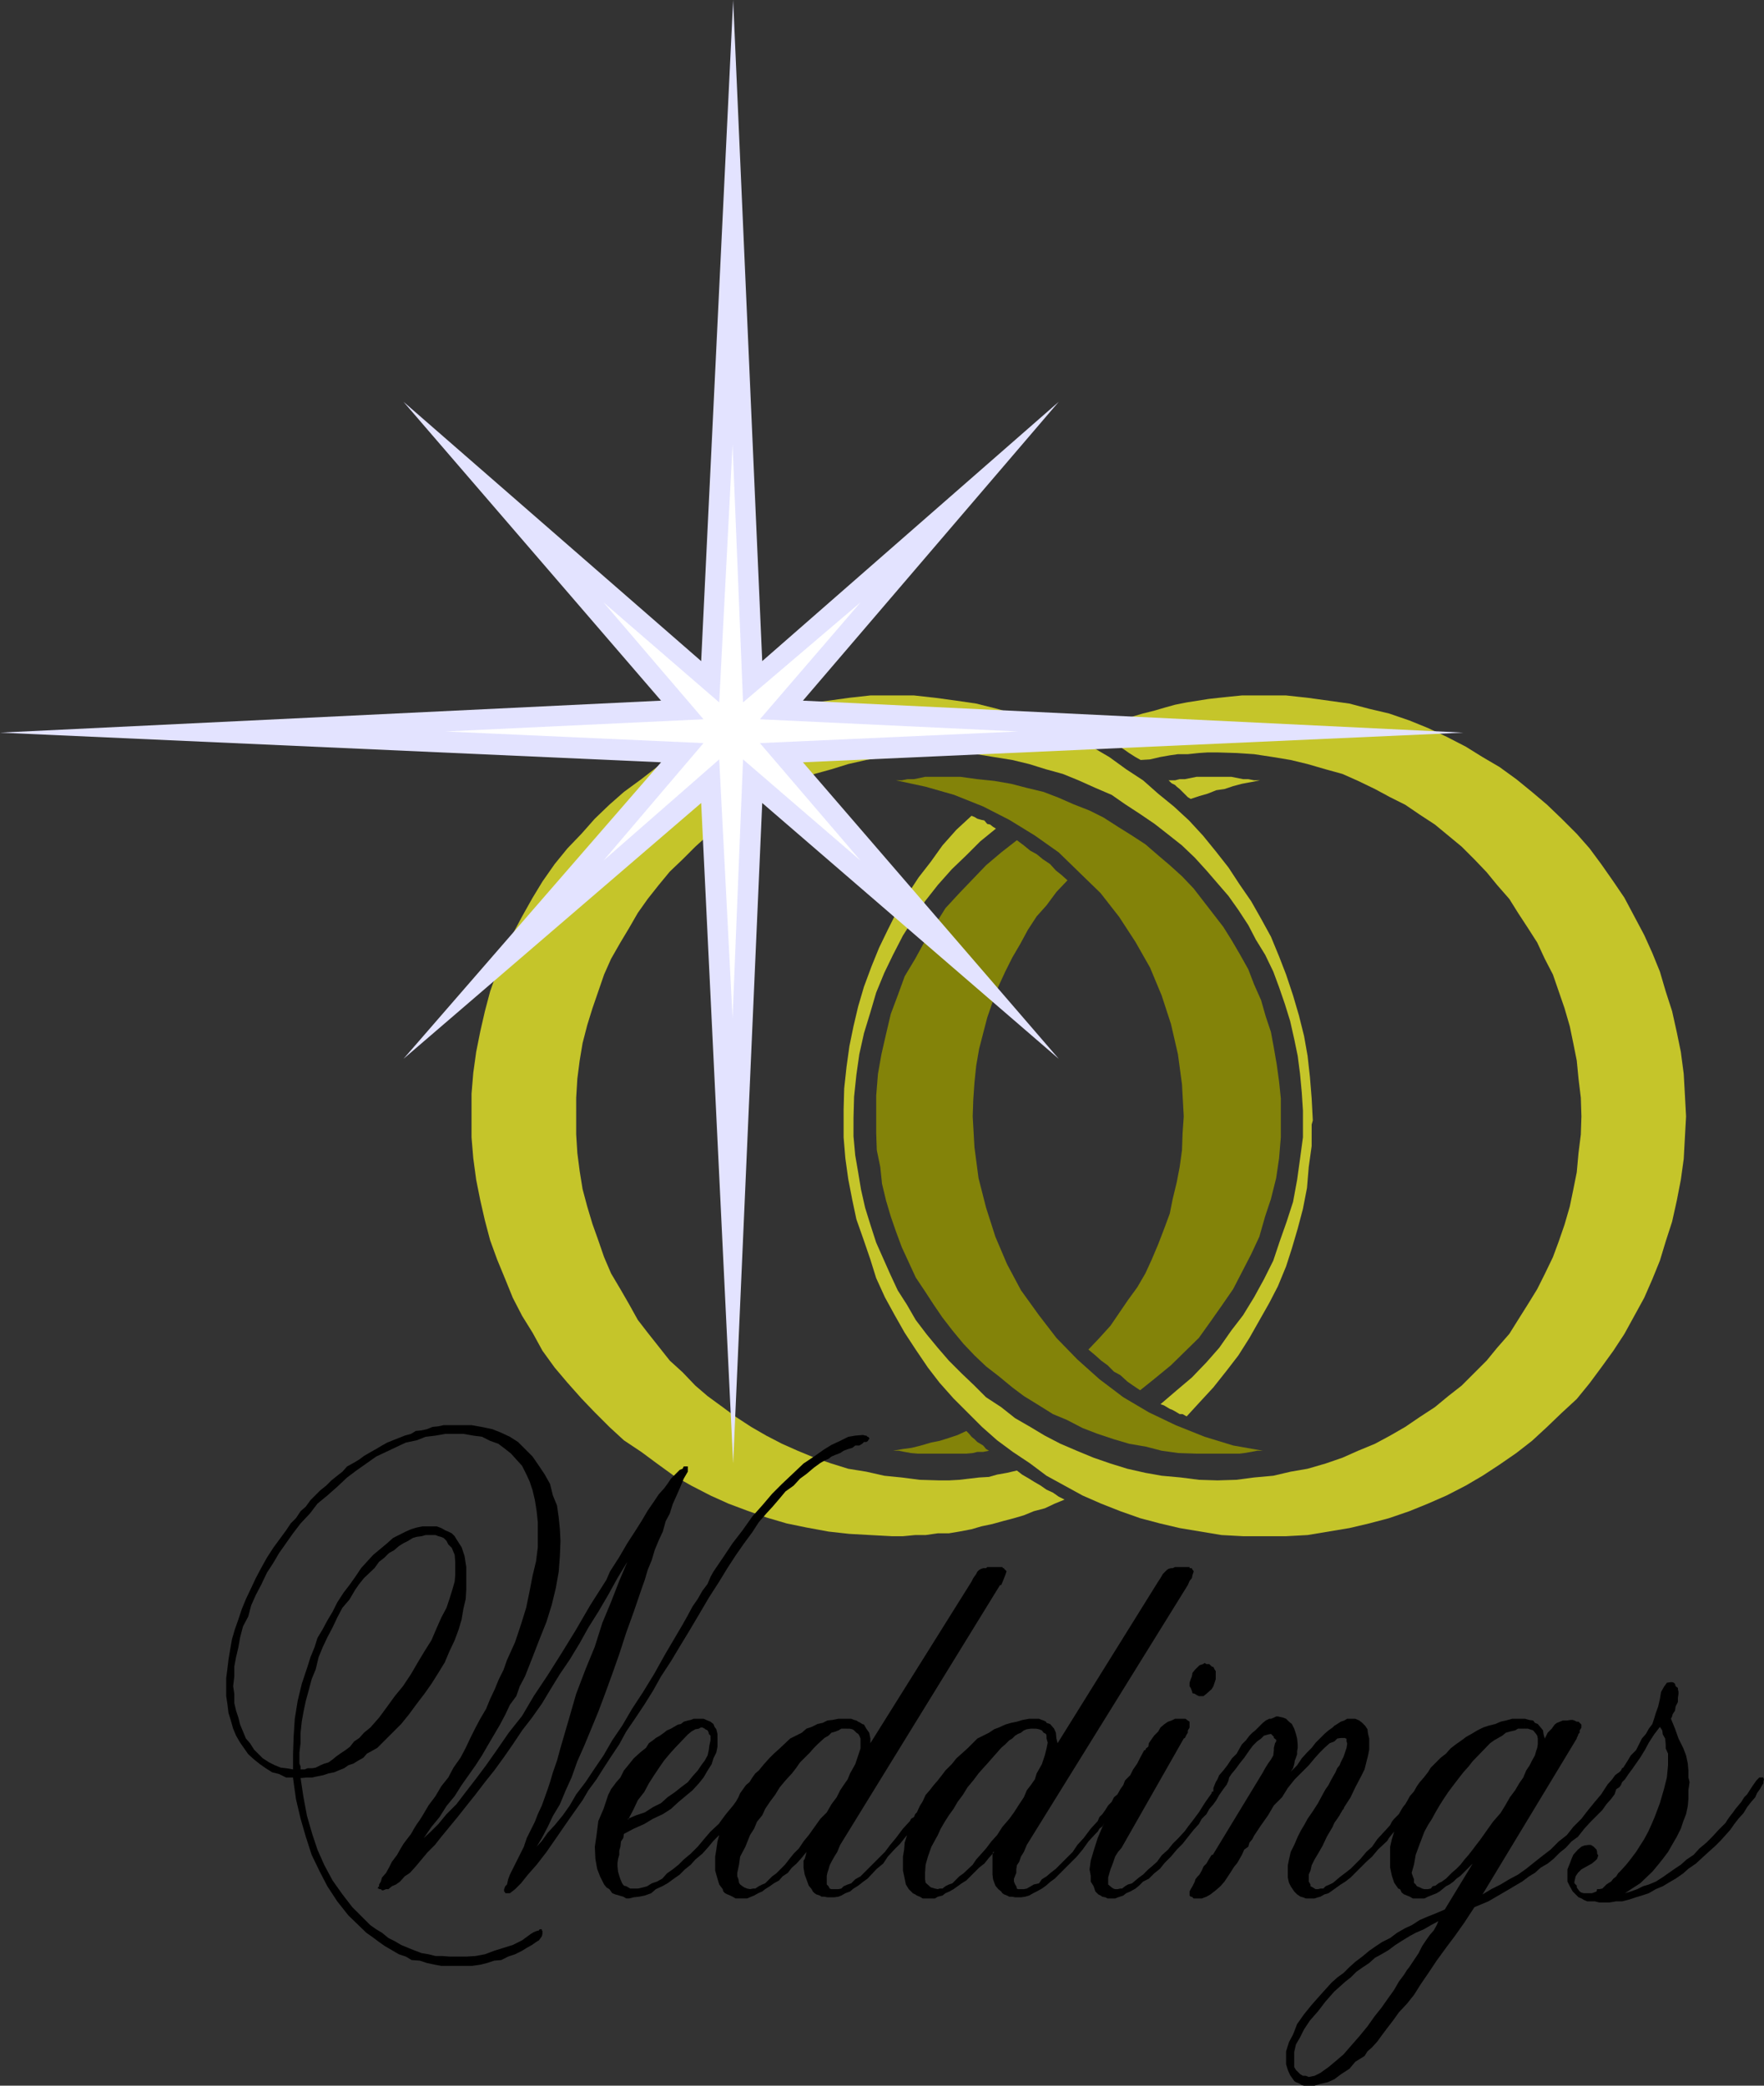 <?xml version="1.0" encoding="UTF-8" standalone="no"?>
<svg
   version="1.0"
   width="129.724mm"
   height="153.363mm"
   id="svg11"
   sodipodi:docname="Weddings Title 1.wmf"
   xmlns:inkscape="http://www.inkscape.org/namespaces/inkscape"
   xmlns:sodipodi="http://sodipodi.sourceforge.net/DTD/sodipodi-0.dtd"
   xmlns="http://www.w3.org/2000/svg"
   xmlns:svg="http://www.w3.org/2000/svg">
  <rect width="100%" height="100%" fill="#333333" stroke="none"/>
  <sodipodi:namedview
     id="namedview11"
     pagecolor="#ffffff"
     bordercolor="#000000"
     borderopacity="0.25"
     inkscape:showpageshadow="2"
     inkscape:pageopacity="0.0"
     inkscape:pagecheckerboard="0"
     inkscape:deskcolor="#d1d1d1"
     inkscape:document-units="mm" />
  <defs
     id="defs1">
    <pattern
       id="WMFhbasepattern"
       patternUnits="userSpaceOnUse"
       width="6"
       height="6"
       x="0"
       y="0" />
  </defs>
  <path
     style="fill:#838309;fill-opacity:1;fill-rule:evenodd;stroke:none"
     d="m 316.897,386.373 -1.939,-1.293 -1.616,-1.131 -1.939,-1.778 -1.778,-0.97 -1.778,-1.778 -1.778,-1.293 -1.616,-1.454 -1.939,-1.616 3.07,-3.232 3.07,-3.393 2.424,-3.555 2.424,-3.555 2.586,-3.555 2.262,-3.878 1.778,-3.878 1.778,-4.201 1.616,-4.201 1.616,-4.363 0.808,-4.04 1.131,-4.686 0.808,-4.201 0.646,-4.686 0.162,-4.686 0.323,-4.686 -0.485,-8.888 -1.131,-8.403 -1.939,-8.403 -2.586,-7.918 -3.232,-7.757 -4.04,-7.11 -4.525,-6.949 -5.171,-6.625 -5.656,-5.494 -5.979,-5.817 -6.626,-4.686 -7.11,-4.363 -7.272,-3.717 -8.08,-3.232 -7.918,-2.262 -8.242,-1.778 h 1.616 l 1.616,-0.323 h 1.778 l 1.616,-0.323 1.454,-0.323 h 9.858 l 4.686,0.646 4.686,0.485 4.686,0.808 4.363,1.131 4.686,1.131 4.202,1.616 4.04,1.778 4.525,1.778 3.878,1.939 4.04,2.586 3.878,2.424 3.717,2.424 3.555,3.07 3.232,2.747 3.394,3.07 3.232,3.393 2.747,3.555 2.747,3.555 2.747,3.555 2.424,3.878 2.262,3.878 2.262,4.04 1.616,4.201 1.939,4.363 1.293,4.525 1.454,4.363 0.808,4.363 0.808,4.686 0.646,4.686 0.485,4.686 v 10.827 l -0.485,5.817 -0.808,5.494 -1.454,5.817 -1.616,4.848 -1.616,5.656 -2.262,4.848 -2.586,5.009 -2.424,4.686 -3.232,4.686 -3.07,4.363 -3.232,4.525 -7.757,7.595 -4.525,3.717 z"
     id="path1" />
  <path
     style="fill:#838309;fill-opacity:1;fill-rule:evenodd;stroke:none"
     d="m 268.579,397.685 0.808,0.808 0.646,0.808 0.808,0.646 0.808,0.808 0.808,0.485 0.808,0.485 0.808,0.97 0.808,0.485 -1.616,0.323 h -1.616 l -1.293,0.323 -1.778,0.162 h -13.413 l -1.939,-0.162 -1.778,-0.323 -1.616,-0.323 h -1.616 l 2.747,-0.485 2.424,-0.323 2.586,-0.646 2.747,-0.808 2.424,-0.485 2.586,-0.808 2.424,-0.808 z"
     id="path2" />
  <path
     style="fill:#c5c52a;fill-opacity:1;fill-rule:evenodd;stroke:none"
     d="m 364.569,312.524 0.323,-1.131 -0.323,-6.141 -0.485,-5.979 -0.646,-5.817 -0.97,-5.494 -1.454,-5.817 -1.616,-5.494 -1.939,-5.817 -1.939,-5.009 -2.262,-5.494 -2.747,-5.009 -2.747,-4.848 -3.232,-4.686 -3.07,-4.686 -3.555,-4.525 -3.555,-4.363 -3.878,-4.201 -4.202,-3.878 -4.363,-3.555 -4.202,-3.717 -4.686,-3.07 -4.686,-3.393 -4.686,-2.747 -5.333,-2.747 -4.848,-2.262 -5.494,-2.101 -5.333,-1.939 -5.494,-1.616 -5.818,-1.454 -5.494,-0.808 -5.979,-0.808 -5.818,-0.646 h -12.12 l -5.818,0.646 -5.818,0.808 -6.141,0.808 -5.494,1.454 -5.494,1.293 -5.494,1.939 -5.171,2.101 -5.01,2.424 -5.333,2.747 -4.848,2.747 -4.686,2.909 -4.363,3.393 -4.848,3.555 -4.04,3.555 -4.04,3.878 -3.717,4.201 -3.878,4.04 -3.555,4.363 -3.394,4.848 -2.747,4.525 -2.909,5.171 -2.586,4.848 -2.101,5.333 -2.262,5.171 -1.939,5.494 -1.454,5.494 -1.293,5.656 -1.131,5.656 -0.808,5.817 -0.485,5.817 v 12.12 l 0.485,5.817 0.808,5.979 1.131,5.656 1.293,5.656 1.454,5.494 1.939,5.333 2.262,5.494 2.101,5.171 2.586,5.009 2.909,4.686 2.747,5.009 3.394,4.686 3.555,4.201 3.878,4.363 3.717,3.878 4.04,4.04 4.04,3.717 4.848,3.232 4.363,3.232 4.686,3.393 4.848,2.747 5.333,2.747 5.01,2.262 5.171,1.939 5.494,1.939 5.494,1.616 5.494,1.131 6.141,1.131 5.818,0.646 5.818,0.323 5.979,0.323 h 3.07 l 3.394,-0.323 h 2.909 l 3.394,-0.485 h 3.07 l 2.909,-0.485 3.394,-0.646 2.747,-0.808 3.07,-0.646 2.909,-0.808 3.07,-0.808 2.747,-0.808 2.747,-1.131 3.07,-0.808 2.747,-1.293 2.747,-1.131 -1.616,-0.808 -1.616,-1.131 -1.778,-0.808 -1.616,-1.131 -1.939,-1.131 -1.293,-0.808 -1.939,-1.131 -1.454,-1.131 -2.747,0.646 -2.747,0.485 -2.262,0.646 -2.747,0.162 -2.747,0.323 -2.747,0.323 -2.909,0.162 h -2.586 l -5.494,-0.162 -5.01,-0.646 -4.848,-0.485 -5.01,-1.131 -5.01,-0.808 -4.686,-1.454 -4.686,-1.616 -4.686,-1.939 -4.363,-1.939 -4.363,-2.262 -4.202,-2.424 -4.202,-2.747 -3.717,-2.747 -4.202,-3.07 -3.394,-2.909 -3.555,-3.717 -3.555,-3.232 -3.07,-3.878 -3.07,-3.878 -2.747,-3.555 -2.424,-4.363 -2.424,-4.201 -2.586,-4.363 -1.939,-4.525 -1.616,-4.686 -1.616,-4.525 -1.454,-4.848 -1.293,-4.848 -0.808,-5.009 -0.646,-5.009 -0.323,-5.171 V 305.091 l 0.323,-5.333 0.646,-5.009 0.808,-4.848 1.293,-5.009 1.454,-4.686 1.616,-4.686 1.616,-4.686 1.939,-4.363 2.586,-4.525 2.424,-4.04 2.424,-4.201 2.747,-3.878 3.07,-3.878 3.07,-3.717 3.555,-3.393 3.555,-3.555 3.394,-3.07 4.202,-3.07 3.717,-2.747 4.202,-2.747 4.202,-2.101 4.363,-2.262 4.363,-2.262 4.686,-1.939 4.686,-1.293 4.686,-1.454 5.01,-1.131 5.01,-0.808 4.848,-0.808 5.01,-0.323 5.494,-0.162 5.01,0.162 5.171,0.323 5.01,0.808 5.01,0.808 4.686,1.131 4.686,1.454 4.686,1.293 4.363,1.778 4.686,2.101 4.525,1.939 3.717,2.586 4.202,2.747 4.04,2.747 3.717,2.909 3.878,3.07 3.555,3.393 3.232,3.555 3.07,3.555 3.07,3.555 2.747,3.878 2.747,4.201 2.101,4.04 2.586,4.201 2.262,4.686 1.616,4.363 1.616,4.686 1.454,4.686 1.131,5.009 0.97,4.686 0.646,5.009 0.485,5.171 0.323,5.009 v 7.433 l -0.808,5.979 -0.808,5.817 -1.131,6.141 -1.778,5.494 -1.939,5.494 -1.778,5.333 -2.586,5.171 -2.747,5.009 -3.07,5.009 -3.232,4.201 -3.394,4.848 -3.555,4.04 -4.04,4.201 -4.202,3.555 -4.525,3.878 0.97,0.323 0.808,0.485 0.808,0.485 0.808,0.323 1.131,0.646 0.808,0.485 h 0.808 l 1.131,0.646 3.555,-3.878 3.878,-4.201 3.717,-4.686 3.232,-4.201 3.07,-4.848 2.747,-4.848 2.747,-4.848 2.424,-4.686 2.262,-5.494 1.616,-5.009 1.616,-5.494 1.454,-5.494 1.131,-5.817 0.485,-5.817 0.808,-5.817 z"
     id="path3" />
  <path
     style="fill:#838309;fill-opacity:1;fill-rule:evenodd;stroke:none"
     d="m 282.638,233.504 1.939,1.454 1.778,1.454 1.778,0.97 1.778,1.454 1.939,1.293 1.616,1.778 1.616,1.293 1.616,1.454 -3.07,3.232 -2.747,3.717 -2.747,3.07 -2.424,3.717 -2.101,3.878 -2.262,3.878 -1.939,3.878 -1.939,4.201 -1.616,4.363 -1.454,4.201 -1.131,4.363 -1.131,4.363 -0.808,4.686 -0.485,4.686 -0.323,4.686 -0.162,4.686 0.485,8.565 1.131,8.565 2.101,8.241 2.586,8.08 3.232,7.595 3.878,7.272 5.01,6.949 4.848,6.302 5.818,5.979 6.141,5.494 6.626,5.009 7.11,4.201 7.434,3.555 8.08,3.232 7.918,2.424 8.242,1.454 h -1.616 l -1.616,0.323 -1.939,0.323 -1.293,0.162 h -11.958 l -5.01,-0.162 -4.686,-0.646 -4.363,-1.131 -4.686,-0.808 -4.363,-1.293 -4.363,-1.454 -4.202,-1.616 -4.363,-2.262 -3.878,-1.616 -3.878,-2.424 -4.202,-2.586 -3.232,-2.424 -3.717,-3.07 -3.555,-2.747 -3.232,-3.07 -3.07,-3.232 -3.07,-3.717 -2.747,-3.555 -2.424,-3.555 -2.424,-3.717 -2.586,-3.878 -1.939,-4.201 -1.939,-4.201 -1.616,-4.363 -1.454,-4.201 -1.293,-4.363 -1.131,-4.686 -0.485,-4.686 -0.97,-4.686 -0.162,-4.686 v -10.504 l 0.485,-5.979 0.97,-5.494 1.293,-5.656 1.293,-5.494 1.939,-5.171 1.939,-5.333 2.909,-4.848 2.747,-5.009 2.747,-4.363 2.909,-4.686 3.878,-4.201 3.717,-3.878 3.717,-3.878 4.202,-3.555 z"
     id="path4" />
  <path
     style="fill:#c5c52a;fill-opacity:1;fill-rule:evenodd;stroke:none"
     d="m 330.956,222.031 -0.808,-0.485 -2.262,-2.262 -0.808,-0.646 -0.485,-0.485 -0.97,-0.485 -0.808,-0.808 h 1.778 l 1.293,-0.323 h 1.454 l 1.616,-0.323 1.616,-0.323 h 9.696 l 1.616,0.323 1.616,0.323 h 1.454 l 1.616,0.323 h 1.616 l -2.424,0.485 -2.586,0.485 -2.424,0.646 -2.424,0.808 -2.262,0.323 -2.424,0.97 -2.262,0.646 z"
     id="path5" />
  <path
     style="fill:#c5c52a;fill-opacity:1;fill-rule:evenodd;stroke:none"
     d="m 237.229,310.585 0.162,-5.817 0.646,-6.141 0.808,-5.656 1.293,-5.817 1.778,-5.817 1.616,-5.494 2.262,-5.494 2.424,-5.009 2.747,-5.333 3.07,-4.848 3.07,-4.686 3.555,-4.525 3.878,-4.363 4.04,-3.878 3.878,-3.878 4.363,-3.555 -0.808,-0.485 -0.808,-0.646 -0.808,-0.162 -0.808,-0.97 -0.808,-0.162 -1.131,-0.323 -0.808,-0.485 -0.808,-0.323 -4.202,3.878 -3.878,4.363 -3.232,4.525 -3.394,4.363 -3.07,4.686 -2.909,4.686 -2.586,5.171 -2.424,5.009 -2.101,5.171 -2.101,5.656 -1.616,5.494 -1.293,5.494 -1.131,5.494 -0.808,5.817 -0.646,5.979 -0.162,5.817 v 7.757 l 0.485,5.817 0.808,5.817 1.131,5.817 1.131,5.333 1.939,5.494 1.939,5.656 1.616,5.171 2.424,5.333 2.747,5.009 2.747,4.848 3.07,4.686 3.394,5.009 3.232,4.201 3.878,4.363 7.918,7.918 4.202,3.717 4.363,3.232 4.848,3.232 4.525,3.393 5.01,2.747 5.01,2.747 5.171,2.262 5.333,2.101 5.494,1.939 5.494,1.454 5.494,1.293 5.818,0.97 5.818,0.97 5.979,0.323 h 11.958 l 5.979,-0.323 5.818,-0.97 5.818,-0.97 5.494,-1.293 5.494,-1.454 5.656,-1.939 5.171,-2.101 5.171,-2.262 5.333,-2.747 4.686,-2.747 4.686,-3.07 4.686,-3.232 4.363,-3.393 4.202,-3.878 4.04,-3.878 4.202,-3.878 3.555,-4.363 3.232,-4.363 3.394,-4.686 3.07,-4.686 2.747,-5.009 2.747,-5.009 2.262,-5.171 2.101,-5.171 1.616,-5.333 1.778,-5.494 1.293,-5.817 1.131,-5.817 0.808,-5.817 0.323,-5.979 0.323,-5.817 -0.323,-5.979 -0.323,-5.817 -0.808,-6.141 -1.131,-5.494 -1.293,-5.817 -1.778,-5.494 -1.616,-5.494 -2.101,-5.171 -2.262,-5.009 -2.747,-5.171 -2.747,-5.171 -3.07,-4.525 -3.394,-4.848 -3.232,-4.363 -3.555,-4.04 -4.202,-4.201 -4.04,-3.878 -4.202,-3.555 -4.363,-3.555 -4.686,-3.393 -4.686,-2.747 -4.686,-2.909 -5.333,-2.747 -5.171,-2.424 -5.171,-2.101 -5.656,-1.939 -5.494,-1.293 -5.494,-1.454 -5.818,-0.808 -5.818,-0.808 -5.979,-0.646 h -12.282 l -3.232,0.323 -3.07,0.323 -2.909,0.323 -3.07,0.485 -3.07,0.485 -3.232,0.646 -2.909,0.808 -2.747,0.808 -3.232,0.808 -2.747,0.808 -2.747,1.131 -2.747,1.131 -2.747,0.97 -2.747,1.293 1.616,0.808 1.616,0.97 1.939,0.97 1.454,0.808 1.616,0.97 1.616,1.131 1.778,1.131 1.454,0.808 2.586,-0.162 2.747,-0.646 2.747,-0.485 2.262,-0.323 h 2.747 l 3.07,-0.323 2.424,-0.162 h 2.747 l 5.333,0.162 4.848,0.323 5.333,0.808 4.848,0.808 4.686,1.131 5.01,1.454 4.686,1.293 4.363,1.939 4.686,2.262 4.202,2.262 4.202,2.101 4.04,2.747 4.202,2.747 3.717,3.07 3.717,3.07 3.555,3.555 3.394,3.555 2.909,3.555 3.394,3.878 2.424,3.878 2.747,4.201 2.586,4.04 2.101,4.525 2.262,4.363 1.616,4.686 1.616,4.686 1.454,5.009 0.97,4.686 0.97,4.848 0.485,5.009 0.646,5.333 0.162,5.171 -0.162,5.009 -0.646,5.171 -0.485,5.333 -0.97,4.848 -0.97,4.686 -1.454,5.009 -1.616,4.686 -1.616,4.363 -2.262,4.686 -2.101,4.201 -2.586,4.201 -2.747,4.363 -2.424,3.878 -3.394,3.878 -2.909,3.555 -6.949,6.949 -3.717,2.909 -3.717,3.07 -4.202,2.747 -4.04,2.747 -4.202,2.424 -4.202,2.262 -4.686,1.939 -4.363,1.939 -4.686,1.616 -5.01,1.454 -4.686,0.808 -4.848,1.131 -5.333,0.485 -4.848,0.646 -5.333,0.162 -5.171,-0.162 -5.01,-0.646 -5.333,-0.485 -4.525,-0.808 -5.01,-1.131 -4.686,-1.454 -4.686,-1.616 -4.686,-1.939 -4.525,-1.939 -4.363,-2.262 -4.04,-2.424 -4.202,-2.424 -3.878,-3.07 -4.202,-2.747 -3.232,-3.232 -3.555,-3.393 -3.555,-3.555 -3.07,-3.555 -3.07,-3.717 -3.07,-4.04 -2.424,-4.201 -2.586,-4.04 -2.101,-4.525 -1.939,-4.363 -1.939,-4.363 -1.616,-5.009 -1.454,-4.686 -1.131,-5.009 -0.808,-4.848 -0.808,-4.686 -0.485,-5.333 z"
     id="path6" />
  <path
     style="fill:#e3e3ff;fill-opacity:1;fill-rule:evenodd;stroke:none"
     d="m 211.857,183.733 82.416,-72.071 -71.104,83.06 183.577,8.888 -183.577,8.241 71.104,82.413 -82.416,-71.102 -8.08,183.572 -8.888,-183.572 -82.739,71.102 71.589,-82.413 L 0,203.609 183.739,194.722 112.15,111.662 194.889,183.733 203.777,0 Z"
     id="path7" />
  <path
     style="fill:#ffffff;fill-opacity:1;fill-rule:evenodd;stroke:none"
     d="m 203.616,123.458 2.909,71.748 32.643,-27.794 -27.957,32.481 71.75,3.393 -71.75,3.232 27.957,32.642 -32.643,-28.117 -2.909,71.91 -3.717,-71.91 -32.158,28.117 27.795,-32.642 -71.75,-3.232 71.75,-3.393 -27.795,-32.481 32.158,27.794 z"
     id="path8" />
  <path
     style="fill:#000000;fill-opacity:1;fill-rule:evenodd;stroke:none"
     d="m 333.38,471.372 h -0.162 l -0.646,-0.323 -0.485,-0.323 -0.646,-0.162 -0.162,-0.646 -0.323,-0.808 -0.323,-0.485 v -0.97 l 0.323,-0.97 0.323,-0.808 0.162,-0.97 0.646,-0.808 1.293,-1.293 0.97,-0.323 0.485,-0.323 0.485,0.323 h 0.808 l 0.646,0.646 0.485,0.162 0.323,0.646 0.323,0.485 v 2.262 l -0.323,0.97 -0.323,0.97 -0.485,0.808 -1.454,1.293 -0.808,0.646 z"
     id="path9" />
  <path
     style="fill:#000000;fill-opacity:1;fill-rule:evenodd;stroke:none"
     d="m 83.224,487.531 h -1.778 l 0.162,-4.848 0.323,-5.009 0.808,-5.009 1.131,-4.686 0.808,-2.424 0.808,-2.424 0.808,-2.586 1.131,-2.747 0.808,-2.586 1.454,-2.424 1.293,-2.424 1.454,-2.424 1.293,-2.586 1.778,-2.747 1.616,-2.101 1.616,-2.262 1.616,-2.424 1.616,-1.778 1.778,-1.939 1.939,-1.616 1.939,-1.616 1.616,-1.454 1.616,-0.808 1.939,-0.97 1.454,-0.646 1.616,-0.485 1.616,-0.323 h 3.878 l 1.293,0.485 1.131,0.646 0.808,0.323 0.97,0.485 0.808,0.808 0.485,0.808 1.454,2.262 0.808,2.424 0.485,3.07 v 6.141 l -0.162,2.747 -0.646,2.747 -0.485,2.909 -0.808,2.747 -1.131,3.07 -1.454,3.07 -1.293,3.07 -1.778,2.909 -1.939,3.07 -1.939,2.747 -2.101,2.747 -2.262,3.07 -2.101,2.586 -6.626,6.625 -1.131,0.646 -1.778,0.97 -0.97,1.131 -1.454,0.808 -1.293,0.808 -1.454,0.485 -1.131,0.808 -1.616,0.646 -1.131,0.485 -1.616,0.323 -1.454,0.485 -1.616,0.323 -1.454,0.323 h -1.454 l -1.778,0.162 0.808,5.333 0.97,5.171 1.454,5.009 1.454,4.363 1.939,4.363 2.262,4.201 2.747,3.878 2.747,3.555 5.01,5.009 1.616,1.131 1.616,0.97 1.778,1.454 1.616,0.808 1.939,1.131 1.939,0.808 1.616,0.646 2.101,0.808 1.939,0.323 1.939,0.485 h 1.939 l 1.939,0.162 h 4.686 l 2.586,-0.162 2.586,-0.485 2.586,-0.97 2.586,-0.808 2.586,-0.808 2.586,-1.293 2.424,-1.778 0.808,-0.485 0.808,-0.323 0.646,-0.162 0.162,-0.323 h 0.646 v 0.323 l 0.162,0.162 v 0.808 l -0.162,0.646 -0.808,1.131 -0.808,0.485 -1.131,0.808 -1.454,0.808 -1.293,0.808 -1.939,0.97 -1.939,0.646 -1.939,0.97 -1.939,0.162 -1.939,0.646 -1.939,0.485 -2.262,0.323 h -8.565 l -1.778,-0.323 -2.262,-0.485 -1.939,-0.646 -2.262,-0.162 -1.616,-0.97 -1.939,-0.646 -1.939,-1.131 -1.939,-1.131 -1.616,-1.131 -1.939,-1.454 -1.616,-1.131 -5.01,-4.848 -3.07,-3.878 -2.747,-4.201 -2.101,-4.04 -2.262,-4.686 -1.616,-5.009 -1.454,-5.009 -1.293,-5.494 -0.808,-5.817 v -0.162 H 79.507 l -1.939,-0.97 -1.939,-0.485 -1.778,-1.131 -1.616,-1.131 -1.616,-1.293 -1.616,-1.454 -1.131,-1.616 -1.131,-1.616 -1.131,-1.939 -0.808,-1.939 -0.646,-2.262 -0.646,-2.101 -0.323,-2.586 -0.323,-2.101 v -5.009 l 0.323,-2.424 0.323,-2.747 0.485,-2.909 0.485,-2.747 0.808,-2.747 0.97,-2.747 0.97,-2.909 1.131,-2.747 1.454,-3.07 1.293,-2.747 1.454,-2.747 1.616,-2.909 1.778,-2.747 1.778,-2.424 1.778,-2.424 1.293,-1.939 1.454,-1.454 1.293,-1.939 1.454,-1.293 1.293,-1.778 2.747,-2.747 1.616,-1.293 1.454,-1.454 1.616,-1.293 1.454,-1.131 1.293,-1.454 1.778,-0.97 1.616,-0.97 1.293,-0.97 1.939,-1.131 1.454,-0.808 1.616,-0.97 1.454,-0.808 1.616,-0.646 1.616,-0.646 1.616,-0.646 1.778,-0.485 1.293,-0.808 1.616,-0.162 1.454,-0.323 1.616,-0.646 1.616,-0.162 1.454,-0.323 h 7.757 l 2.747,0.485 3.07,0.646 2.424,0.97 2.424,1.131 2.262,1.454 4.04,4.04 1.778,2.586 1.616,2.424 1.454,2.586 0.808,3.232 1.131,2.747 0.485,3.393 0.323,3.232 0.162,3.232 -0.162,4.201 -0.323,4.363 -0.808,4.525 -1.131,4.686 -1.454,4.686 -1.939,4.848 -1.939,5.009 -2.101,5.333 -1.454,2.747 -0.97,2.747 -1.778,2.424 -1.293,2.747 -1.454,2.747 -1.616,2.747 -1.616,2.747 -1.778,3.07 -1.778,2.747 -1.939,2.747 -1.939,2.747 -1.939,3.07 -2.262,2.747 -1.939,3.07 -2.262,2.747 -2.101,3.07 1.939,-1.778 2.101,-2.101 2.262,-2.747 2.747,-2.747 2.586,-3.393 2.747,-3.555 2.909,-3.878 3.07,-4.363 3.232,-4.686 3.717,-4.686 3.232,-5.494 3.878,-5.817 3.878,-6.141 3.878,-6.302 4.04,-6.949 4.525,-7.11 0.97,-2.262 2.586,-4.04 2.262,-3.878 2.101,-3.232 1.939,-3.07 1.616,-2.747 1.778,-2.586 1.293,-1.939 1.454,-1.616 0.97,-1.293 0.97,-1.454 2.424,-2.424 0.808,-0.323 0.323,-0.646 h 1.131 v 1.454 l -1.131,1.939 -1.131,2.747 -1.939,4.363 -0.808,2.586 -1.131,2.101 -0.808,2.909 -1.131,2.424 -1.131,2.747 -0.808,2.747 -1.131,2.747 -0.808,2.747 -0.808,2.262 -2.262,6.625 -2.101,5.817 -1.939,5.979 -1.939,5.494 -1.939,5.333 -1.939,5.171 -1.939,4.686 -1.939,4.686 -1.939,4.363 -1.616,4.525 -1.616,3.555 -1.616,3.878 -1.939,3.232 -1.454,3.07 -1.616,3.07 -1.454,2.424 1.454,-1.616 1.616,-2.262 1.939,-2.101 2.262,-2.747 1.939,-2.747 1.778,-3.07 2.586,-3.393 2.586,-3.878 2.424,-3.555 2.424,-4.201 2.747,-4.04 2.747,-4.686 3.07,-4.686 3.07,-5.009 3.07,-5.494 3.232,-5.494 1.616,-2.747 1.454,-2.586 1.293,-2.424 1.454,-2.101 1.293,-2.262 1.454,-1.939 0.808,-1.939 0.808,-1.454 2.747,-4.04 2.586,-3.878 2.747,-3.555 2.747,-3.878 2.747,-3.07 2.747,-3.232 2.747,-2.747 2.909,-2.747 3.07,-2.909 2.909,-1.939 2.747,-1.939 2.101,-1.293 2.424,-1.131 2.262,-1.131 1.939,-0.323 1.939,-0.162 h 0.323 l 0.485,0.162 h 0.323 l 0.323,0.323 h 0.162 l 0.323,0.323 v 0.323 l -0.323,0.323 v 0.162 l -0.485,0.323 h -0.646 l -0.485,0.485 -0.808,0.485 h -1.131 l -0.808,0.646 -1.131,0.323 -1.293,0.485 -0.97,0.646 -1.293,0.485 -1.131,0.485 -0.808,0.646 -1.131,0.485 -1.131,0.646 -1.778,1.293 -2.101,1.778 -1.778,1.293 -1.778,1.939 -2.262,1.616 -1.616,1.939 -1.939,2.262 -1.778,1.939 -2.101,2.424 -1.778,2.747 -2.262,3.07 -2.262,3.232 -2.424,3.717 -2.262,3.717 -2.909,4.525 -2.747,4.686 -2.586,4.363 -2.747,4.525 -2.424,4.04 -2.747,4.201 -2.262,4.04 -2.424,3.878 -2.586,3.878 -2.424,3.555 -1.939,3.555 -2.262,3.393 -2.101,3.232 -1.939,3.07 -2.262,3.07 -1.616,2.747 -1.939,2.747 -1.939,2.747 -3.232,4.686 -2.909,4.201 -2.747,3.555 -2.424,2.747 -1.939,2.424 -1.616,1.616 -1.454,1.131 h -1.293 v -0.162 l -0.323,-0.323 v -0.646 l 0.323,-0.808 0.485,-0.485 0.323,-1.454 0.485,-1.293 0.808,-1.616 0.97,-1.939 0.97,-1.939 1.131,-2.262 0.808,-2.424 1.131,-2.262 1.131,-2.262 0.808,-2.101 1.131,-2.424 0.808,-2.262 0.808,-2.262 0.646,-1.939 0.808,-2.747 1.131,-3.232 0.97,-3.555 2.262,-7.757 2.101,-7.272 2.586,-6.787 2.586,-6.302 2.101,-6.625 2.424,-5.817 2.262,-5.817 2.262,-5.333 -2.747,4.525 -2.586,4.686 -2.747,4.686 -2.747,4.363 -2.424,4.363 -2.747,4.525 -2.747,4.04 -2.586,4.201 -2.424,4.04 -2.747,3.878 -2.747,3.555 -2.586,3.878 -2.586,3.717 -2.586,3.555 -2.586,3.232 -2.586,3.393 -2.586,3.232 -2.424,3.07 -2.262,2.747 -2.262,2.747 -1.778,2.262 -2.101,2.101 -1.616,1.939 -1.616,1.939 -1.616,1.778 -1.454,0.97 -1.293,1.454 -1.131,0.808 -1.131,0.485 -0.97,0.808 h -0.646 l -0.808,0.323 h -0.323 l -0.323,-0.323 h -0.485 v -0.162 h -0.323 v -0.323 l 0.323,-0.323 v -0.485 l 0.485,-0.808 0.323,-1.131 1.131,-1.293 0.808,-1.454 0.808,-1.616 1.454,-1.939 0.808,-1.454 0.97,-1.616 0.97,-1.293 1.131,-1.454 0.808,-1.454 0.808,-1.293 0.808,-1.131 0.808,-1.293 1.616,-2.747 1.939,-2.586 1.616,-2.747 1.939,-2.424 1.454,-2.747 1.939,-2.747 1.454,-2.747 1.293,-2.747 1.454,-2.909 1.293,-2.424 1.616,-2.747 1.131,-2.747 1.293,-2.747 1.131,-2.747 1.293,-2.586 0.97,-2.747 2.262,-5.009 1.616,-4.848 1.454,-4.686 0.97,-4.686 0.808,-4.201 0.97,-4.04 0.485,-3.878 v -6.949 l -0.323,-3.07 -0.485,-3.07 -0.646,-2.747 -0.808,-2.424 -0.97,-2.101 -1.131,-2.262 -1.616,-1.778 -1.454,-1.616 -1.616,-1.293 -1.939,-1.454 -2.262,-0.808 -2.262,-1.131 -2.424,-0.323 -2.747,-0.485 h -5.01 l -2.747,0.485 -2.747,0.323 -2.424,0.97 -3.07,0.646 -2.424,1.131 -3.07,1.454 -2.747,1.293 -2.747,1.939 -2.747,1.939 -2.586,1.939 -2.747,2.586 -2.747,2.424 -2.747,2.262 -2.101,2.747 -2.586,2.747 -2.101,2.747 -1.939,2.747 -1.939,2.747 -1.616,2.747 -1.778,2.747 -1.616,3.393 -1.454,2.747 -1.293,2.909 -0.808,3.07 -1.454,2.747 -0.808,3.07 -0.485,2.747 -0.646,2.747 -0.485,2.586 v 2.747 l -0.323,2.747 0.323,2.101 v 2.586 l 0.485,2.101 0.646,1.939 0.485,1.939 0.808,1.939 0.808,1.939 1.131,1.293 1.131,1.778 2.424,2.424 1.778,1.131 1.616,0.808 1.616,0.646 1.454,0.162 1.939,0.323 v -4.201 h 1.778 v 2.586 l 0.323,0.808 v 0.808 h 1.131 l 0.808,-0.323 h 1.293 l 0.97,-0.162 1.293,-0.646 1.131,-0.485 1.131,-0.323 1.131,-0.808 0.97,-0.808 1.131,-0.808 1.454,-0.97 1.293,-0.97 1.131,-1.454 1.454,-0.97 1.293,-1.454 1.778,-1.454 2.424,-2.747 2.262,-3.07 2.101,-2.909 2.262,-2.747 2.262,-3.393 1.778,-3.07 1.939,-3.232 1.939,-3.07 1.454,-3.393 1.293,-2.909 1.454,-2.747 0.808,-2.424 0.808,-2.586 0.646,-2.262 0.162,-1.778 v -3.717 l -0.162,-1.939 -0.808,-1.939 -0.97,-0.97 -0.485,-0.97 -0.808,-0.808 -0.808,-0.323 -0.646,-0.162 -0.808,-0.323 h -2.747 l -1.131,0.323 -1.293,0.162 -1.131,0.323 -1.293,0.808 -1.293,0.646 -1.293,0.808 -1.293,1.131 -1.454,0.808 -1.293,1.293 -1.454,1.131 -1.293,1.778 -2.909,2.747 -1.293,1.616 -1.131,1.616 -1.616,2.747 -1.939,2.262 -1.454,2.747 -1.293,2.747 -1.454,2.747 -1.293,2.747 -1.131,2.747 -0.808,3.393 -1.131,2.747 -0.808,3.07 -0.808,2.909 -0.646,3.07 -0.485,2.747 -0.323,3.07 v 2.747 l -0.323,2.747 z"
     id="path10" />
  <path
     style="fill:#000000;fill-opacity:1;fill-rule:evenodd;stroke:none"
     d="m 363.761,579.64 v -2.424 l 1.616,-0.323 1.616,-0.808 2.262,-1.616 1.939,-1.616 2.262,-1.939 2.101,-2.424 2.262,-2.586 2.262,-2.747 1.939,-2.747 1.939,-2.424 1.939,-2.747 1.616,-2.262 1.293,-2.262 1.454,-1.939 0.808,-1.293 0.646,-0.808 1.293,-1.939 1.293,-1.939 0.97,-1.939 0.97,-1.454 1.131,-1.616 1.131,-1.293 0.808,-1.454 0.485,-1.131 -2.101,1.131 -1.939,1.131 -2.262,0.97 -1.778,0.97 -2.101,1.293 -1.778,1.131 -1.939,1.454 -1.939,1.131 -1.778,0.97 -1.616,1.454 -1.939,1.293 -1.616,1.131 -1.616,1.616 -1.454,1.131 -1.616,1.454 -1.454,1.293 -2.424,2.747 -2.101,2.747 -2.262,2.586 -1.616,2.424 -1.131,2.262 -1.131,1.939 -0.485,2.101 v 4.201 l 0.485,0.808 1.131,1.131 0.808,0.485 h 0.808 l 0.808,0.323 v 2.424 h -1.293 l -0.646,-0.162 -0.485,-0.323 -0.646,-0.323 -0.485,-0.162 -0.485,-0.323 -0.323,-0.485 -0.808,-1.131 -0.646,-1.454 -0.485,-1.616 v -3.555 l 0.808,-2.586 1.131,-2.101 1.131,-2.909 1.939,-2.747 2.101,-2.586 2.424,-2.747 3.07,-3.393 1.616,-1.454 1.778,-1.293 1.616,-1.616 1.616,-1.454 1.939,-1.454 1.939,-1.616 1.616,-1.131 1.939,-1.293 2.262,-1.131 1.939,-1.454 2.262,-1.293 1.778,-0.808 2.262,-1.454 2.262,-0.97 2.424,-0.97 2.262,-0.97 7.757,-12.766 -3.394,3.393 -1.131,0.808 -0.808,0.808 -1.131,0.808 -0.97,0.485 -0.97,0.808 -0.808,0.646 -0.808,0.485 -0.808,0.323 -0.808,0.323 -0.808,0.323 -0.97,0.485 h -3.232 l -0.808,-0.485 -0.808,-0.323 -0.808,-0.323 -0.646,-0.485 -0.485,-0.97 -0.485,-0.162 -1.131,-1.616 -0.646,-1.939 -0.485,-2.262 v -5.817 l 0.485,-2.101 0.646,-2.101 -0.808,0.97 -0.646,0.808 -0.485,0.808 -2.586,2.424 -1.616,1.939 -1.616,1.454 -4.363,4.363 -1.454,1.131 -1.293,0.808 -1.131,0.808 -1.131,0.808 -1.131,0.808 -1.131,0.323 -1.131,0.646 -0.646,0.162 -0.97,0.323 h -2.424 l -0.808,-0.323 -0.646,-0.162 -0.485,-0.323 -0.485,-0.323 -0.808,-0.808 -0.97,-1.454 -0.485,-0.97 -0.323,-1.454 v -3.393 l 0.323,-1.616 0.485,-2.101 0.97,-1.939 0.485,-1.131 0.485,-1.131 0.808,-1.616 0.97,-1.616 0.97,-1.778 1.454,-2.101 1.454,-2.262 1.293,-2.424 0.808,-1.454 0.808,-1.131 0.646,-1.293 0.646,-1.131 0.646,-1.131 0.485,-1.131 0.646,-0.808 0.323,-0.808 0.808,-1.616 0.485,-1.454 0.323,-0.97 0.162,-0.97 v -0.323 l -0.162,-0.485 v -0.808 h -0.323 v -0.162 h -1.293 l -0.97,0.162 -0.808,0.808 -1.293,0.485 -1.454,1.293 -1.293,1.293 -1.454,1.616 -1.616,1.939 -3.878,3.878 -1.939,2.424 -1.616,2.586 -2.262,2.262 -1.616,2.747 -1.939,2.747 -1.939,2.909 -0.485,0.97 -0.808,0.97 -0.323,1.131 -1.131,0.808 -0.646,1.454 -0.646,1.131 -0.646,1.131 -0.808,0.97 -1.454,2.262 -1.293,1.939 -1.131,1.293 -1.293,1.131 -1.454,1.131 -1.131,0.646 -1.293,0.485 h -2.262 l -0.485,-0.485 h -0.323 l -0.323,-0.323 v -1.131 l 0.323,-0.646 0.485,-0.808 0.646,-1.293 0.162,-0.646 0.646,-0.808 0.485,-0.485 0.646,-1.131 0.485,-1.131 0.808,-0.808 0.646,-1.131 0.808,-1.293 h 0.323 l 13.736,-22.623 0.808,-1.454 0.808,-1.293 0.808,-1.131 0.646,-1.131 0.162,-1.454 v -0.646 l 0.323,-1.293 0.323,-0.485 v -0.485 l -0.646,-0.485 v -0.323 l -0.808,-0.808 -0.808,0.162 -1.131,0.323 -0.808,0.808 -1.131,0.808 -1.131,1.131 -0.97,1.293 -1.454,2.101 -1.293,1.616 -0.808,1.131 -0.646,0.808 -0.808,0.97 -0.646,0.97 -0.162,0.808 -0.485,1.131 -0.97,1.293 -1.131,1.616 -0.808,1.454 -0.808,1.131 -1.131,1.293 -0.808,1.454 -1.293,1.293 -0.808,1.454 -1.454,1.616 -1.293,1.616 -1.778,2.262 -1.616,1.616 -1.616,1.939 -1.778,1.778 -1.293,1.616 -1.616,1.293 -1.454,1.454 -1.616,0.808 -1.131,1.131 -0.97,0.808 -1.454,0.808 -1.131,0.485 -0.808,0.646 -1.454,0.485 -0.808,0.323 h -2.101 l -0.646,-0.323 -0.808,-0.162 -0.485,-0.323 -0.646,-0.323 -0.808,-0.808 -0.485,-1.454 -0.808,-1.293 v -1.616 l -0.323,-1.778 0.323,-2.424 0.808,-2.747 1.131,-3.555 1.778,-4.201 -0.485,0.97 -0.808,0.646 -0.485,0.808 -0.646,0.646 -1.939,2.101 -1.616,2.262 -1.616,1.939 -6.141,6.141 -1.131,0.808 -1.293,1.131 -1.131,0.808 -1.454,0.808 -0.97,0.485 -1.131,0.646 -1.131,0.323 -1.131,0.162 h -1.616 l -0.808,-0.162 h -0.808 l -0.646,-0.323 -0.808,-0.323 -0.485,-0.323 -0.323,-0.485 -0.808,-0.646 -0.808,-0.97 -0.646,-1.778 -0.162,-1.293 v -5.494 l 0.162,-0.808 h 0.323 l -1.454,1.616 -1.293,1.616 -1.454,1.131 -3.555,3.555 -1.293,0.808 -1.131,0.808 -1.131,0.808 -1.131,0.646 -1.131,0.485 -0.808,0.646 -1.293,0.323 -0.808,0.485 h -3.394 l -0.808,-0.485 -0.808,-0.323 -0.485,-0.323 -0.646,-0.323 -1.131,-1.131 -0.808,-1.293 -0.323,-1.616 -0.485,-2.262 v -3.878 l 0.323,-1.939 0.162,-1.939 0.646,-2.101 -1.939,2.424 -1.616,1.616 -1.778,1.939 -1.293,1.939 -1.778,1.454 -2.586,2.747 -1.131,0.808 -1.454,1.131 -1.293,0.808 -0.97,0.808 -1.293,0.485 -1.131,0.646 -0.808,0.323 -1.131,0.162 h -1.939 l -0.808,-0.162 h -0.808 l -0.485,-0.323 -0.97,-0.323 -0.485,-0.323 -0.485,-0.485 -0.323,-0.646 -0.808,-0.97 -0.646,-1.778 -0.485,-1.293 -0.323,-1.939 v -1.939 l 0.323,-0.485 0.323,-1.131 0.162,-0.808 -1.293,1.616 -1.454,1.616 -1.293,1.131 -1.131,1.454 -1.454,0.97 -0.97,1.131 -1.454,0.808 -1.131,0.808 -1.293,0.808 -0.808,0.646 -1.131,0.485 -1.131,0.646 -0.808,0.323 -1.131,0.485 h -3.232 l -0.808,-0.485 -0.646,-0.323 -0.808,-0.323 -0.646,-0.323 -0.485,-0.485 -0.162,-0.646 -0.97,-1.293 -0.485,-1.616 -0.646,-2.262 v -3.878 l 0.323,-1.939 0.323,-2.262 0.485,-1.778 -1.616,1.616 -1.616,1.939 -1.454,1.616 -1.939,1.616 -1.293,1.454 -1.616,1.293 -1.454,1.454 -1.616,1.131 -1.778,1.293 -1.454,0.808 -1.778,0.808 -1.293,1.131 -1.778,0.646 -1.616,0.323 -1.454,0.162 -1.293,0.323 h -0.808 l -0.808,-0.485 -1.131,-0.323 -1.131,-0.323 -0.808,-0.323 -0.808,-1.131 -0.808,-0.485 -0.646,-0.808 -1.131,-2.262 -0.808,-2.101 -0.485,-2.747 -0.162,-3.393 0.485,-3.232 0.485,-3.878 1.454,-3.393 1.293,-3.878 0.808,-1.616 1.454,-1.939 1.131,-1.293 0.97,-1.939 1.454,-1.778 1.293,-1.616 1.778,-1.616 1.616,-1.293 0.808,-1.293 1.131,-0.808 0.808,-0.646 1.131,-0.646 1.131,-0.808 0.808,-0.646 1.131,-0.485 0.808,-0.485 1.131,-0.646 0.808,-0.162 0.808,-0.646 1.131,-0.323 0.808,-0.162 0.808,-0.323 h 2.747 l 1.131,0.485 0.808,0.323 0.808,0.646 0.323,0.808 0.485,0.646 0.323,1.293 v 1.131 h -1.939 v -0.646 l -0.485,-0.485 v -0.323 l -0.323,-0.646 -0.646,-0.323 -0.162,-0.162 -0.646,-0.323 h -0.485 l -0.485,0.323 -0.97,0.162 -1.131,0.646 -0.97,0.808 -3.555,3.717 -1.454,1.616 -1.616,1.939 -1.454,2.101 -1.293,1.939 -1.454,2.262 -1.293,2.424 -1.778,2.262 -1.293,2.747 -1.454,2.747 v -0.323 l 2.262,-0.97 2.424,-0.808 2.262,-1.454 2.262,-1.131 1.778,-1.616 2.101,-1.454 1.616,-1.293 1.939,-1.454 1.293,-1.616 1.454,-1.616 0.97,-1.454 0.97,-1.293 0.808,-1.454 0.323,-1.454 0.162,-1.293 0.323,-1.454 v -0.646 h 1.939 v 2.424 l -0.323,1.616 -0.808,1.616 -0.485,1.616 -1.131,1.778 -1.131,1.939 -1.293,1.616 -1.778,1.939 -1.939,1.616 -1.939,1.616 -2.101,1.939 -2.262,1.454 -2.747,1.293 -2.424,1.454 -2.909,1.293 -2.747,1.454 -0.162,1.131 -0.646,0.97 -0.162,1.454 -0.323,1.131 v 1.131 l -0.323,1.131 -0.162,1.131 v 0.97 l 0.162,1.454 0.323,1.131 0.323,0.97 0.485,1.131 0.485,0.646 0.646,0.162 1.131,0.646 h 2.101 l 1.454,-0.323 1.131,-0.323 1.293,-0.808 1.454,-0.485 1.454,-0.808 1.293,-1.454 1.616,-1.131 1.616,-1.293 1.454,-1.454 1.939,-1.616 1.939,-1.939 1.616,-1.939 1.939,-2.262 2.262,-2.101 1.778,-2.424 0.646,-0.808 0.808,-0.97 0.808,-0.97 0.808,-1.131 0.646,-1.131 0.485,-1.131 0.808,-1.131 0.808,-1.131 0.97,-0.808 0.808,-1.293 0.808,-1.131 0.97,-0.808 1.454,-1.778 1.454,-1.616 1.293,-1.293 1.616,-1.454 2.909,-2.747 1.616,-0.808 1.616,-0.808 1.293,-1.131 1.454,-0.485 1.616,-0.808 1.454,-0.323 1.293,-0.646 1.454,-0.162 1.616,-0.323 h 2.262 v 2.747 h -1.454 l -0.808,0.485 -0.808,0.323 -1.131,0.323 -0.808,0.808 -1.131,0.646 -1.939,1.778 -0.97,0.97 -1.131,1.293 -2.747,2.747 -1.131,1.616 -1.131,1.454 -1.778,1.939 -1.616,1.939 -1.293,2.101 -1.454,1.939 -1.293,1.939 -0.808,1.778 -1.454,1.778 -0.808,1.939 -1.131,1.778 -1.293,3.232 -1.454,2.747 -0.323,2.262 -0.485,2.262 v 0.97 l 0.323,0.808 0.162,0.97 0.323,0.485 0.646,0.485 0.485,0.323 0.808,0.323 0.808,0.162 0.808,-0.162 h 0.646 l 0.97,-0.646 0.97,-0.485 0.808,-0.323 1.939,-1.939 1.131,-0.808 2.424,-2.424 1.131,-1.454 1.293,-1.616 1.454,-1.454 1.293,-1.939 1.454,-1.778 1.616,-2.262 1.616,-2.262 1.778,-1.778 1.293,-2.262 1.454,-1.939 0.97,-1.939 0.97,-1.454 1.131,-1.616 0.646,-1.616 1.454,-2.586 0.808,-2.424 0.646,-1.939 v -2.747 l -0.323,-0.808 -0.323,-0.485 -0.485,-0.323 -0.646,-0.646 -0.485,-0.323 -0.808,-0.162 h -0.808 v -2.747 h 1.293 l 0.808,0.323 0.646,0.162 0.485,0.323 0.646,0.323 0.485,0.323 0.485,0.162 0.646,1.131 0.808,1.131 0.323,1.616 v 1.293 l 28.118,-44.923 0.485,-0.97 0.808,-1.131 0.323,-0.646 0.485,-0.485 0.646,-0.323 0.485,-0.162 h 0.808 l 0.323,-0.323 h 4.202 l 0.162,0.323 h 0.323 v 0.162 l 0.646,0.646 v 0.162 l -0.323,0.97 -0.323,0.808 -0.323,0.808 -0.485,1.131 h -0.323 l -44.44,72.233 -0.808,1.939 -0.808,1.293 -0.808,1.454 -0.485,0.97 -0.323,1.131 -0.323,0.97 -0.162,0.808 v 2.424 l 0.485,0.485 0.323,0.646 0.485,0.162 h 1.939 l 0.808,-0.162 0.646,-0.646 1.131,-0.485 0.97,-0.323 1.131,-1.131 1.454,-0.808 6.787,-6.787 1.454,-1.939 1.616,-1.939 1.939,-2.586 1.939,-2.101 0.323,-0.646 0.808,-0.485 0.323,-0.808 0.485,-0.485 0.808,-1.778 0.808,-1.293 0.808,-1.778 1.131,-1.293 1.131,-1.454 1.131,-1.293 1.131,-1.454 0.97,-1.293 1.778,-1.778 1.293,-1.616 1.454,-1.293 1.616,-1.454 2.747,-2.747 1.616,-0.808 1.616,-0.808 1.454,-0.97 1.293,-0.485 1.778,-0.808 1.616,-0.485 1.616,-0.323 1.616,-0.485 1.778,-0.323 h 1.293 v 2.747 h -0.808 l -1.131,0.162 -0.808,0.323 -0.808,0.646 -0.808,0.323 -0.808,0.485 -0.808,0.808 -0.808,0.485 -1.131,1.131 -1.131,0.97 -1.131,1.293 -1.293,1.454 -1.131,1.293 -1.454,1.616 -1.293,1.454 -1.454,1.939 -1.616,1.939 -1.293,2.101 -1.454,1.939 -1.131,1.939 -1.293,1.778 -1.131,1.778 -1.131,1.939 -0.808,1.778 -1.778,3.232 -0.97,2.747 -0.646,2.262 -0.162,2.262 v 1.778 l 0.162,0.97 1.454,1.293 1.131,0.323 0.808,0.162 0.485,-0.162 h 0.808 l 0.808,-0.646 0.97,-0.485 0.97,-0.323 1.939,-1.939 1.131,-0.808 2.586,-2.424 0.97,-1.454 1.454,-1.616 1.293,-1.454 1.454,-1.939 1.616,-1.778 1.454,-2.262 1.939,-2.262 1.293,-1.778 1.454,-2.262 1.293,-1.939 0.808,-1.939 1.131,-1.454 1.131,-1.616 0.485,-1.616 1.454,-2.586 0.808,-2.424 0.485,-1.939 0.323,-1.616 -0.323,-1.131 v -0.808 l -0.162,-0.485 -0.646,-0.323 -0.485,-0.646 -0.808,-0.323 -0.808,-0.162 h -0.646 v -2.747 h 1.454 l 0.808,0.323 0.485,0.162 0.646,0.323 0.162,0.323 0.97,0.323 0.162,0.162 0.97,1.131 0.485,1.131 0.162,1.616 0.323,1.293 27.957,-44.923 0.646,-0.97 0.646,-1.131 1.131,-1.131 0.485,-0.323 0.646,-0.162 h 0.485 l 0.646,-0.323 h 4.04 v 0.323 h 0.646 v 0.162 l 0.485,0.646 v 0.162 l -0.323,0.97 -0.162,0.808 -0.646,0.808 -0.485,1.131 -44.763,72.233 -0.808,1.939 -0.808,1.293 -0.485,1.454 -0.646,0.97 -0.162,1.131 v 0.97 l -0.323,0.808 -0.323,0.808 v 0.808 l 0.323,0.808 0.323,0.485 0.162,0.646 0.323,0.162 h 1.616 l 0.808,-0.162 1.131,-0.646 0.808,-0.485 1.454,-0.323 0.808,-1.131 1.293,-0.808 1.131,-0.97 1.454,-1.131 4.686,-4.686 1.293,-1.939 1.778,-1.939 1.939,-2.586 1.939,-2.101 0.485,-1.131 0.808,-0.808 0.808,-1.131 0.808,-1.293 0.97,-0.97 0.646,-1.293 0.97,-0.808 0.808,-1.454 0.808,-1.131 0.485,-1.293 1.454,-1.454 0.808,-1.616 1.131,-1.616 0.808,-1.616 1.131,-2.101 h 0.323 l 0.162,-0.485 0.646,-0.485 0.162,-0.97 0.323,-0.485 1.131,-1.616 1.131,-1.131 0.646,-1.131 1.131,-0.97 0.97,-0.646 0.97,-0.323 0.97,-0.485 h 2.909 l 0.646,0.485 0.485,0.323 v 1.616 l -0.162,0.323 -0.323,0.485 v 0.646 l -0.323,0.485 -0.485,0.97 -0.323,0.162 -17.291,30.38 -0.97,1.131 -0.808,1.293 -0.485,1.454 -0.485,1.293 -0.323,0.808 -0.323,1.131 -0.323,1.131 v 1.939 l 0.97,0.808 0.485,0.323 0.485,0.162 h 0.646 l 0.808,-0.162 h 0.485 l 0.808,-0.646 0.808,-0.485 1.131,-0.323 0.97,-0.808 0.97,-0.808 1.131,-0.808 1.454,-1.454 0.97,-0.808 1.454,-1.293 1.293,-1.778 1.778,-1.616 1.293,-1.616 1.616,-1.616 1.778,-1.939 0.808,-1.131 1.131,-1.454 0.97,-1.293 0.97,-1.293 0.808,-1.293 0.808,-1.293 1.131,-1.616 0.808,-1.131 v -0.323 l 0.323,-0.162 h 0.162 v -0.97 l 0.323,-0.808 0.323,-0.808 0.485,-0.808 0.485,-1.131 1.131,-1.293 1.131,-1.454 1.293,-1.939 1.293,-1.293 0.808,-1.454 0.646,-1.131 1.131,-1.131 0.97,-1.293 0.808,-0.808 0.808,-0.646 2.101,-2.101 0.808,-0.646 0.97,-0.485 h 0.485 l 0.808,-0.323 0.646,-0.323 h 0.485 l 1.454,0.323 0.808,0.323 0.808,0.808 0.808,0.646 0.646,1.293 0.485,1.454 0.323,1.293 0.162,1.616 v 0.97 l -0.162,0.97 v 0.808 l -0.323,0.97 -0.323,0.808 -0.162,0.97 -0.323,1.131 -0.646,0.97 1.778,-1.778 1.293,-1.939 1.454,-1.616 1.293,-1.293 1.131,-1.454 2.424,-2.424 1.131,-0.97 1.131,-0.808 0.485,-0.485 0.808,-0.485 0.97,-0.646 0.97,-0.323 0.808,-0.485 h 2.262 l 1.131,0.485 0.808,0.646 0.808,0.808 0.646,0.97 0.162,1.293 0.323,1.293 v 3.07 l -0.323,1.616 -0.485,1.939 -0.485,1.939 -1.131,2.262 -1.454,2.747 -1.293,2.747 -1.778,2.747 -0.162,0.485 -0.323,0.323 -0.323,0.646 -0.162,0.162 -0.323,0.646 -0.646,0.97 -0.808,1.131 -0.485,1.131 -1.616,2.747 -1.131,2.424 -1.293,2.262 -0.97,1.616 -0.808,1.616 -0.323,1.454 -0.485,1.131 v 1.939 l 0.485,0.808 v 0.485 l 0.646,0.323 0.485,0.323 0.323,0.162 h 0.646 l 0.646,-0.162 h 0.808 l 0.646,-0.646 1.131,-0.485 0.97,-0.485 1.131,-0.97 0.97,-0.808 1.293,-0.97 1.454,-1.131 2.747,-2.747 1.616,-1.939 1.616,-1.454 1.454,-2.101 1.939,-2.101 1.616,-1.778 0.485,-0.97 0.646,-0.808 1.293,-1.293 0.646,-1.131 0.485,-0.808 0.646,-0.808 0.485,-0.808 0.808,-1.454 1.131,-1.293 0.808,-1.454 0.808,-1.131 1.131,-1.293 1.131,-1.454 0.808,-1.293 2.747,-2.747 1.454,-1.131 1.293,-1.454 1.454,-1.131 1.616,-1.131 1.293,-0.97 1.454,-0.808 1.616,-0.97 1.616,-0.808 1.454,-0.485 1.939,-0.485 1.454,-0.646 1.454,-0.323 1.778,-0.485 h 3.555 v 2.747 h -1.939 l -0.808,0.485 -1.454,0.323 -1.131,0.323 -0.97,0.808 -1.131,0.646 -1.131,0.646 -1.131,0.808 -4.848,5.009 -1.131,1.454 -1.454,1.616 -1.131,1.454 -1.616,2.101 -1.454,1.939 -1.293,1.939 -1.131,1.778 -1.131,1.939 -0.97,1.778 -1.131,1.778 -0.97,1.778 -1.293,3.393 -1.131,3.07 -0.485,2.747 -0.646,2.262 0.323,0.97 0.323,0.808 v 0.97 l 0.485,0.485 0.323,0.485 0.808,0.323 0.646,0.323 0.646,0.162 h 0.97 l 0.808,-0.162 0.485,-0.646 0.808,-0.162 0.808,-0.646 0.97,-0.485 1.131,-0.808 1.616,-1.616 1.293,-1.131 1.131,-1.131 1.131,-1.454 1.131,-1.293 1.131,-1.454 0.97,-1.293 1.131,-1.454 1.939,-2.747 1.616,-2.262 2.101,-2.424 1.293,-2.101 1.293,-2.262 1.454,-1.939 1.131,-1.939 1.131,-1.616 0.808,-1.939 0.97,-1.454 0.646,-1.293 0.808,-1.454 0.323,-1.131 0.323,-0.97 0.162,-0.97 v -1.616 l -0.162,-0.808 -0.323,-0.485 -0.808,-0.97 -0.97,-0.323 -0.485,-0.162 h -0.808 v -2.747 l 1.131,0.323 1.131,0.162 0.485,0.646 0.808,0.323 0.808,0.97 0.646,0.808 0.162,1.131 0.323,1.131 0.808,-1.616 1.131,-1.131 0.808,-1.131 0.646,-0.485 0.808,-0.323 0.808,-0.323 h 1.131 l 1.131,-0.162 h 0.485 l 0.485,0.162 0.646,0.323 h 0.485 l 0.808,0.808 v 0.808 l -0.162,0.323 -0.323,0.485 v 0.646 l -0.323,0.323 -0.162,0.485 -0.323,0.646 v 0.162 l -26.179,43.307 2.424,-1.454 2.586,-1.293 2.424,-1.454 2.424,-1.293 2.262,-1.616 2.424,-1.939 2.262,-1.778 2.101,-1.616 2.262,-2.262 2.262,-1.778 1.778,-2.262 2.262,-2.262 1.616,-2.101 2.101,-2.586 1.778,-2.101 1.778,-2.747 1.293,-1.454 0.808,-1.131 0.646,-0.485 0.485,-0.323 0.485,-0.485 0.323,-0.646 0.323,-0.162 1.131,-1.778 0.97,-1.616 1.454,-1.454 0.808,-1.616 0.808,-1.616 1.131,-1.293 0.808,-1.454 0.97,-1.293 0.485,-1.454 0.485,-1.616 0.646,-1.778 0.485,-2.101 0.323,-1.939 0.808,-1.454 0.808,-1.131 1.131,-0.162 h 0.323 l 0.485,0.162 0.323,0.323 0.162,0.646 0.646,0.485 v 0.323 l 0.162,0.808 v 0.485 l -0.162,1.131 v 1.131 l -0.646,1.293 -0.162,1.131 -0.646,0.97 -0.162,0.646 -0.323,0.646 1.131,2.747 0.97,2.747 1.293,2.586 0.808,2.101 0.485,2.262 0.162,1.939 v 1.939 l 0.323,1.293 -0.323,2.262 v 2.424 l -0.162,1.939 -0.485,2.262 -0.808,2.101 -0.646,1.939 -1.131,2.262 -1.131,1.939 -1.293,2.262 -1.454,1.939 -1.293,1.616 -1.616,1.939 -3.394,3.232 -2.262,1.454 -1.939,1.293 1.616,-0.485 1.778,-0.646 1.616,-0.808 1.616,-0.485 1.939,-0.808 1.778,-1.131 1.616,-1.131 1.616,-1.131 1.939,-1.293 1.616,-1.454 1.939,-1.293 1.616,-1.778 1.939,-1.616 1.616,-1.616 1.778,-1.939 1.939,-1.939 0.485,-0.808 0.808,-1.131 0.646,-0.808 0.808,-1.131 0.808,-0.97 0.808,-0.97 0.808,-1.293 0.808,-0.808 1.454,-2.262 1.131,-1.616 0.808,-0.808 h 1.131 v 0.162 l 0.162,0.323 -0.162,0.646 v 0.485 l -0.323,0.485 -0.646,1.131 -0.808,1.131 -0.485,1.131 -1.131,1.293 -1.131,1.454 -0.97,1.616 -1.454,1.616 -1.131,1.454 -1.131,1.616 -1.293,1.454 -1.454,1.616 -1.293,1.293 -1.616,1.454 -1.778,1.616 -2.101,1.939 -2.101,1.454 -1.454,1.293 -2.101,1.454 -1.939,1.131 -1.616,0.97 -1.939,0.808 -1.939,1.131 -1.939,0.646 -1.616,0.485 -1.939,0.646 -1.939,0.485 h -1.616 l -1.939,0.323 h -2.747 l -1.293,-0.323 h -2.101 l -0.808,-0.323 -0.808,-0.485 -0.808,-0.323 -1.616,-1.616 -0.808,-1.454 -0.646,-1.293 v -3.393 l 0.646,-1.616 0.485,-1.293 0.485,-1.131 1.293,-1.454 0.97,-0.808 0.808,-0.323 1.131,-0.162 h 0.646 l 0.323,0.162 0.485,0.323 0.808,0.808 0.162,0.646 v 0.485 l 0.323,0.485 -0.323,0.97 -0.485,0.485 -0.97,0.808 -1.454,0.808 -1.454,0.808 -0.97,0.97 -0.646,0.97 -0.323,1.454 v 0.485 l 0.646,0.646 v 0.485 l 0.323,0.485 0.485,0.646 0.485,0.323 0.646,0.162 h 2.262 l 0.485,-0.162 0.808,-0.323 0.162,-0.646 h 0.646 l 0.808,-0.162 1.131,-1.131 0.485,-0.323 0.808,-0.485 0.646,-0.808 0.808,-0.646 0.485,-0.808 0.808,-0.808 1.454,-1.616 1.293,-1.616 1.454,-1.939 1.131,-1.778 1.131,-1.778 1.131,-2.101 0.808,-1.778 0.97,-2.262 1.454,-3.878 1.131,-3.878 0.808,-3.232 0.323,-3.393 v -3.232 l -0.646,-1.454 v -1.131 l -0.162,-1.616 -0.646,-1.131 -0.162,-1.131 -0.646,-0.97 -1.616,2.101 -1.454,2.262 -1.131,2.101 -1.293,2.101 -1.131,1.616 -1.131,1.616 -0.97,1.293 -0.97,1.454 -0.808,0.808 -0.323,0.808 -0.485,0.646 -0.808,0.485 -0.485,1.454 -0.97,1.293 -1.293,1.454 -1.131,1.616 -3.232,3.232 -1.778,1.939 -1.778,2.262 -1.778,1.293 -1.616,1.778 -1.616,1.293 -1.778,1.778 -1.616,1.293 -1.939,1.131 -1.616,1.454 -1.616,0.97 -1.939,1.454 -1.939,1.131 -1.616,0.97 -1.939,1.131 -1.939,1.131 -1.939,1.131 -1.939,0.808 -1.939,0.808 -2.747,4.201 -2.747,3.878 -2.424,3.232 -2.586,3.555 -2.262,3.393 -2.101,3.07 -1.939,3.07 -1.939,2.424 -2.262,2.424 -1.616,2.262 -1.616,2.101 -1.454,1.939 -1.293,1.778 -1.454,1.616 -1.293,1.131 -0.808,1.293 -2.586,1.616 -1.616,1.939 -2.262,1.454 -1.939,1.454 -1.778,0.808 -2.101,0.485 -1.616,0.485 z"
     id="path11" />
</svg>
